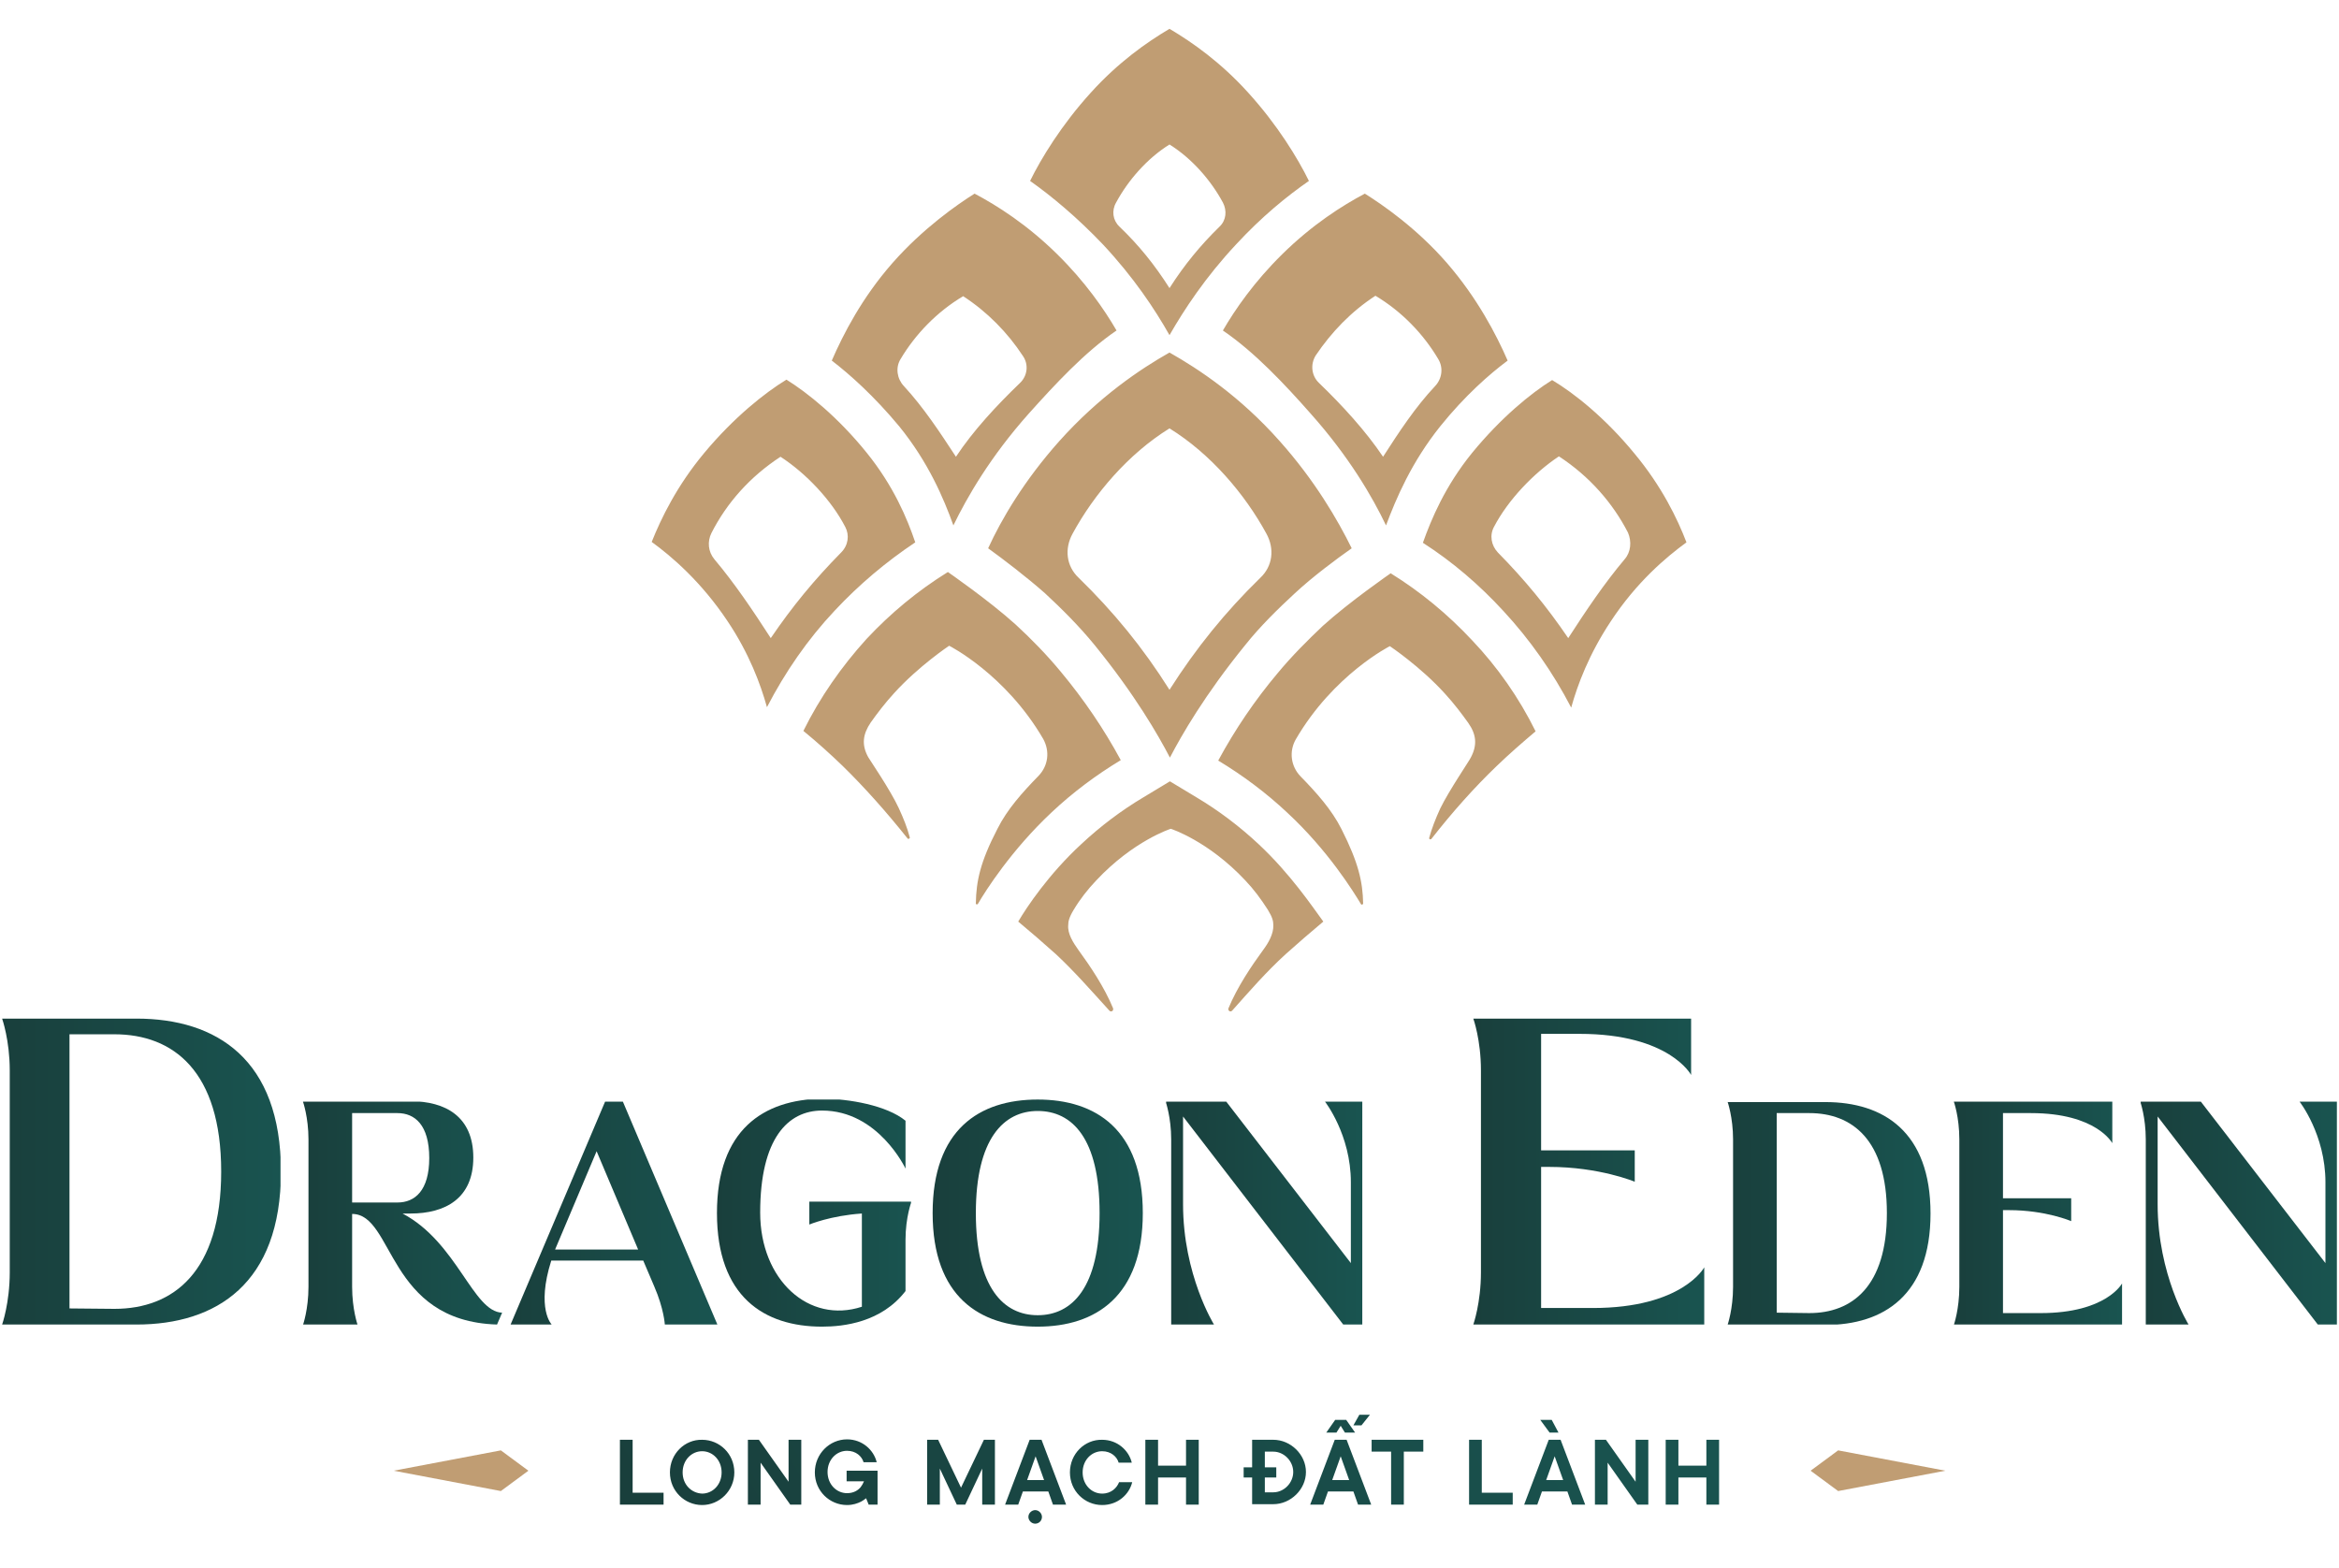 <?xml version="1.0" encoding="utf-8"?>
<!-- Generator: Adobe Illustrator 19.0.0, SVG Export Plug-In . SVG Version: 6.00 Build 0)  -->
<svg version="1.1" id="Layer_1" xmlns="http://www.w3.org/2000/svg" xmlns:xlink="http://www.w3.org/1999/xlink" x="0px" y="0px"
	 width="552px" height="370px" viewBox="0 0 552 370" style="enable-background:new 0 0 552 370;" xml:space="preserve">
<style type="text/css">
	.st0{clip-path:url(#XMLID_72_);fill:url(#XMLID_73_);}
	.st1{clip-path:url(#XMLID_74_);fill:#C09D73;}
	.st2{clip-path:url(#XMLID_76_);fill:url(#XMLID_77_);}
	.st3{clip-path:url(#XMLID_79_);fill:url(#XMLID_80_);}
	.st4{clip-path:url(#XMLID_83_);fill:url(#XMLID_84_);}
	.st5{clip-path:url(#XMLID_85_);fill:url(#XMLID_87_);}
	.st6{clip-path:url(#XMLID_88_);fill:url(#XMLID_90_);}
	.st7{clip-path:url(#XMLID_91_);fill:url(#XMLID_94_);}
	.st8{clip-path:url(#XMLID_95_);fill:url(#XMLID_96_);}
	.st9{clip-path:url(#XMLID_98_);fill:url(#XMLID_99_);}
	.st10{clip-path:url(#XMLID_102_);fill:url(#XMLID_103_);}
	.st11{clip-path:url(#XMLID_104_);fill:url(#XMLID_107_);}
</style>
<g id="XMLID_131_">
	<defs>
		<path id="XMLID_132_" d="M242.7,358c0,0.8,0.7,1.6,1.6,1.6c0.9,0,1.6-0.7,1.6-1.6c0-0.8-0.7-1.6-1.6-1.6
			C243.5,356.4,242.7,357.1,242.7,358 M146.3,339.8v15.3h10.3v-2.8h-7.3v-12.5H146.3z M186.1,339.8v9.9l-7-9.9h-2.6v15.3h3v-9.9
			l7,9.9h2.6v-15.3H186.1z M232.2,339.8l-5.4,11.3l-5.4-11.3h-2.6v15.3h3v-8.5l4,8.5h2l4-8.5v8.5h3v-15.3H232.2z M244.4,343.7l2,5.6
			h-4L244.4,343.7z M243,339.8l-5.8,15.3h3.1l1.1-3.1h6l1.1,3.1h3.1l-5.8-15.3H243z M279.9,339.8v6.1h-6.6v-6.1h-3v15.3h3v-6.4h6.6
			v6.4h3v-15.3H279.9z M298.5,342.6h2c2.5,0,4.7,2.2,4.7,4.8c0,2.6-2.2,4.8-4.7,4.8h-2v-3.5h2.7v-2.4h-2.7V342.6z M295.5,339.8v6.5
			h-2v2.4h2v6.3h5c4.1,0,7.7-3.5,7.7-7.6c0-4.1-3.6-7.6-7.7-7.6H295.5z M316.4,343.7l2,5.6h-4L316.4,343.7z M315,339.8l-5.8,15.3
			h3.1l1.1-3.1h6l1.1,3.1h3.1l-5.8-15.3H315z M323.7,339.8v2.8h4.6v12.5h3v-12.5h4.6v-2.8H323.7z M346.7,339.8v15.3H357v-2.8h-7.3
			v-12.5H346.7z M366.9,343.7l2,5.6h-4L366.9,343.7z M365.5,339.8l-5.8,15.3h3.1l1.1-3.1h6l1.1,3.1h3.1l-5.8-15.3H365.5z M386,339.8
			v9.9l-7-9.9h-2.6v15.3h3v-9.9l7,9.9h2.6v-15.3H386z M402.7,339.8v6.1h-6.6v-6.1h-3v15.3h3v-6.4h6.6v6.4h3v-15.3H402.7z
			 M161.1,347.5c0-2.9,2.1-5,4.6-5c2.5,0,4.6,2.1,4.6,5c0,2.9-2.1,5-4.6,5C163.2,352.4,161.1,350.4,161.1,347.5 M158.1,347.5
			c0,4.4,3.5,7.7,7.6,7.7c4.1,0,7.6-3.4,7.6-7.7c0-4.4-3.5-7.7-7.6-7.7C161.6,339.7,158.1,343.1,158.1,347.5 M192.3,347.5
			c0,4.4,3.5,7.7,7.6,7.7c1.4,0,2.5-0.4,3.3-0.8c0.4-0.2,0.8-0.5,1.2-0.8l0.6,1.5h2.1v-8h-7.3v2.5h4.1c-0.2,0.5-0.5,1-0.8,1.4
			c-0.6,0.7-1.6,1.4-3.2,1.4c-2.5,0-4.6-2.1-4.6-5c0-2.9,2.1-5,4.6-5c2.1,0,3.5,1.3,3.9,2.7h3.1c-0.7-2.9-3.4-5.4-7-5.4
			C195.8,339.7,192.3,343.1,192.3,347.5 M252.5,347.5c0,4.4,3.5,7.7,7.6,7.7c3.7,0,6.4-2.5,7.1-5.4h-3.1c-0.5,1.3-1.8,2.7-4,2.7
			c-2.5,0-4.6-2.1-4.6-5c0-2.9,2.1-5,4.6-5c2.1,0,3.5,1.3,3.9,2.7h3.1c-0.7-2.9-3.4-5.4-7-5.4C256,339.7,252.5,343.1,252.5,347.5
			 M315.1,335.1l-2.1,3h2.4l1-1.6l1,1.6h2.4l-2.1-3H315.1z M363.5,335.1l2.2,3h2.1l-1.6-3H363.5z M320.8,333.9l-1.4,2.5h1.9l2-2.5
			H320.8z"/>
	</defs>
	<clipPath id="XMLID_72_">
		<use xlink:href="#XMLID_132_"  style="overflow:visible;"/>
	</clipPath>
	
		<linearGradient id="XMLID_73_" gradientUnits="userSpaceOnUse" x1="-682.476" y1="725.38" x2="-682.09" y2="725.38" gradientTransform="matrix(520.382 -300.443 -300.443 -520.382 573258.75 172834.906)">
		<stop  offset="0" style="stop-color:#193F3C"/>
		<stop  offset="1.087520e-007" style="stop-color:#193F3C"/>
		<stop  offset="1" style="stop-color:#195450"/>
	</linearGradient>
	<polygon id="XMLID_68_" class="st0" points="135.2,340.3 340.8,221.6 416.8,353.2 211.2,471.9 	"/>
</g>
<g id="XMLID_110_">
	<defs>
		<rect id="XMLID_26_" x="-95" y="-25.5" width="742" height="417.4"/>
	</defs>
	<clipPath id="XMLID_74_">
		<use xlink:href="#XMLID_26_"  style="overflow:visible;"/>
	</clipPath>
	<path id="XMLID_128_" class="st1" d="M459.1,347.1l-25.3,4.8l-6.5-4.8l6.5-4.8L459.1,347.1z M92.9,347.1l25.3,4.8l6.5-4.8l-6.5-4.8
		L92.9,347.1z"/>
	<path id="XMLID_112_" class="st1" d="M341.5,62.1c-7.2-8.3-15.4-13.9-19.4-16.4c-5.3,2.8-12.4,7.3-19.5,14.3
		c-6.6,6.5-11.1,13-14,18c7.5,5.1,14.7,12.8,20.7,19.6c9.1,10.2,14.6,19.7,17.8,26.4c2.4-6.4,6-14.9,12.8-23.4
		c5.8-7.2,11.6-12.3,15.9-15.5C353.1,78.9,348.6,70.3,341.5,62.1 M338.7,91.1c-4.7,5-8.5,10.8-12.3,16.7
		c-4.1-6.1-9.6-12.1-15.1-17.4c-1.8-1.7-2.1-4.4-0.8-6.5c3.7-5.5,8.4-10.4,14.1-14.1c6.2,3.7,11.3,9,14.8,14.9
		C340.7,86.8,340.3,89.4,338.7,91.1 M385.7,107c-6.9-8.4-14.2-14.2-19.4-17.3c-5,3.1-12.1,8.9-18.9,17.2
		c-6.4,7.9-9.6,15.6-11.6,21.2c7,4.5,13.3,9.9,19,16.1c6.3,6.8,11.7,14.5,16,22.8c1.5-5.4,4.2-12.6,9.3-20.3
		c6.1-9.3,13.1-15.2,17.9-18.7C395.9,122.5,392.2,114.8,385.7,107 M383.4,132c-4.8,5.7-9.1,12.1-13.3,18.6
		c-5.1-7.5-10.3-13.8-16.6-20.2c-1.6-1.7-2-4.1-0.9-6.1c3.3-6.3,9.3-12.6,15.3-16.6c7.2,4.7,12.7,11,16.3,18
		C385.1,127.8,384.9,130.3,383.4,132 M297,199.2c-4.5-4.2-9.4-7.9-14.6-11l-6.3-3.8l-6.3,3.8c-5.2,3.1-10.1,6.8-14.6,11
		c-7.7,7.1-12.9,14.9-14.9,18.3c3,2.5,6,5.1,8.9,7.7c4.5,4.2,8.4,8.7,12.6,13.3c0.1,0.1,0.2,0.2,0.4,0.2c0.3,0,0.5-0.2,0.5-0.5
		c0-0.1,0-0.1,0-0.2c-2.1-5.1-5.5-10.1-8.2-13.8c-1.2-1.7-2.6-3.8-2.4-5.9c0-0.8,0.2-1.8,1.3-3.6c1.5-2.5,3.3-4.8,5.3-6.9
		c8.8-9.4,17.6-12.2,17.6-12.2s8.8,2.8,17.6,12.2c2,2.1,3.7,4.4,5.3,6.9c1.1,1.8,1.3,2.7,1.3,3.6c0.1,2.1-1.2,4.3-2.4,5.9
		c-2.7,3.7-6.1,8.7-8.2,13.8c-0.1,0.3,0.1,0.7,0.5,0.7c0.2,0,0.3-0.1,0.4-0.2c4.1-4.6,8-9.1,12.6-13.3c2.9-2.6,5.9-5.2,8.9-7.7
		C309.8,214.1,304.6,206.3,297,199.2 M302,104.1c-9.3-10.5-19.1-17-26-20.9c-6.9,3.9-16.6,10.4-26,20.9
		c-8.3,9.3-13.7,18.5-16.8,25.3c3.6,2.6,9.1,6.8,13.4,10.6c4,3.7,8.1,7.8,11.7,12.2c9.6,11.8,15.1,21.4,17.8,26.6
		c2.7-5.2,8.2-14.8,17.8-26.6c3.5-4.4,7.7-8.5,11.7-12.2c4.2-3.9,9.7-8,13.4-10.6C315.7,122.7,310.3,113.4,302,104.1 M297.4,136.4
		c-8.2,8-15.1,16.5-21.4,26.4c-6.3-10-13.2-18.4-21.4-26.4c-3-2.8-3.4-6.9-1.5-10.4c5.1-9.4,13.2-18.9,22.9-24.9
		c9.7,6,17.8,15.5,22.9,24.9C300.8,129.5,300.4,133.6,297.4,136.4 M249.5,60c-7.1-7-14.2-11.5-19.5-14.3c-4,2.5-12.2,8.2-19.4,16.4
		c-7.2,8.2-11.6,16.8-14.3,23c4.3,3.3,10,8.4,15.9,15.5c6.9,8.5,10.5,17,12.8,23.4c3.2-6.6,8.7-16.2,17.8-26.4
		c6.1-6.8,13.2-14.5,20.7-19.6C260.6,73,256.1,66.5,249.5,60 M240.7,90.4c-5.5,5.3-11,11.2-15.1,17.4c-3.8-5.8-7.6-11.6-12.3-16.7
		c-1.6-1.7-2-4.3-0.8-6.3c3.5-5.9,8.6-11.2,14.8-14.9c5.7,3.7,10.5,8.6,14.1,14.1C242.8,86,242.5,88.7,240.7,90.4 M294.6,21.9
		C288.1,14.7,281.4,10,276,6.8c-5.4,3.2-12.1,7.9-18.6,15.1c-6.9,7.6-11.7,15.5-14.3,20.8c5.1,3.6,11.1,8.6,17.2,15
		c7.2,7.7,12.2,15.2,15.7,21.4c3.5-6.1,8.5-13.7,15.7-21.4c6-6.5,12-11.4,17.2-15C306.3,37.4,301.5,29.5,294.6,21.9 M287.8,53.5
		c-4.5,4.4-8.3,9-11.8,14.5c-3.5-5.5-7.2-10.1-11.8-14.5c-1.6-1.5-1.9-3.8-0.8-5.7c2.8-5.2,7.3-10.4,12.6-13.7
		c5.3,3.3,9.8,8.5,12.6,13.7C289.6,49.7,289.4,52,287.8,53.5 M204.5,106.8c-6.7-8.3-13.9-14.1-18.9-17.2
		c-5.1,3.1-12.4,8.9-19.4,17.3c-6.5,7.8-10.2,15.5-12.4,21c4.7,3.4,11.7,9.4,17.9,18.7c5.1,7.6,7.8,14.9,9.3,20.3
		c4.3-8.3,9.6-16,16-22.8c5.7-6.1,12.1-11.5,19-16.1C214.1,122.4,210.9,114.7,204.5,106.8 M198.5,130.4
		c-6.3,6.4-11.5,12.7-16.6,20.2c-4.2-6.5-8.5-12.9-13.3-18.6c-1.5-1.8-1.7-4.2-0.7-6.2c3.6-7.1,9.1-13.3,16.3-18
		c6,3.9,12,10.2,15.3,16.6C200.5,126.3,200.2,128.7,198.5,130.4 M264.5,179.4c-5.8,3.5-11.3,7.6-16.3,12.3
		c-9.5,8.9-15.6,18.5-17.4,21.6c-0.2,0.3-0.6,0.1-0.5-0.2c0.1-5.1,1-9.6,5.1-17.5c2.3-4.6,5.9-8.6,9.7-12.5c2.3-2.4,2.7-5.8,1.1-8.7
		c-8.9-15.3-22.2-22-22.2-22c0,0-7.2,4.8-13,11.2c-2.2,2.4-4,4.8-5.5,6.9c-1.9,2.8-2.2,5.3-0.6,8.2c0.4,0.7,5.2,7.7,7.2,12
		c1.1,2.4,2,4.6,2.6,6.9c0.1,0.3-0.3,0.5-0.5,0.3c-5.1-6.4-10.2-12.1-15.3-17.1c-2.9-2.8-6-5.6-9.3-8.3c3.9-7.9,9-15.2,14.9-21.7
		c5.7-6.1,12.1-11.4,19.2-15.8c0,0,9.7,6.7,16,12.4c3.7,3.4,7.4,7.2,10.7,11.2C255.8,165.1,260.5,172,264.5,179.4 M362.4,172.6
		c-3.2,2.7-6.3,5.4-9.3,8.3c-5.1,4.9-10.3,10.7-15.3,17.1c-0.2,0.2-0.6,0.1-0.5-0.3c0.6-2.2,1.5-4.5,2.6-6.9
		c2.1-4.3,6.9-11.3,7.2-12c1.6-3,1.3-5.5-0.6-8.2c-1.5-2.1-3.3-4.5-5.5-6.9c-5.8-6.4-13-11.2-13-11.2c0,0-13.3,6.7-22.2,22
		c-1.6,2.8-1.2,6.3,1.1,8.7c3.8,3.9,7.4,7.9,9.7,12.5c4,7.9,5,12.4,5.1,17.5c0,0.3-0.4,0.4-0.5,0.2c-1.8-3-7.8-12.7-17.4-21.6
		c-5-4.7-10.5-8.8-16.3-12.3c4-7.4,8.7-14.3,14-20.6c3.3-4,7.1-7.8,10.7-11.2c6.3-5.7,16-12.4,16-12.4c7.1,4.4,13.5,9.7,19.2,15.8
		C353.4,157.4,358.5,164.7,362.4,172.6"/>
</g>
<g id="XMLID_105_">
	<defs>
		<path id="XMLID_106_" d="M16.4,308.8v-64.7H27c13.9,0,25.2,8.7,25.2,32.4c0,23.7-11.3,32.4-25.2,32.4L16.4,308.8z M0.5,240.4
			c0,0,1.8,5.1,1.8,12.2v47.7c0,7.2-1.8,12.3-1.8,12.3h31.7c18.8,0,34.1-9.6,34.1-36.1c0-26.5-15.2-36.1-34.1-36.1H0.5z"/>
	</defs>
	<clipPath id="XMLID_76_">
		<use xlink:href="#XMLID_106_"  style="overflow:visible;"/>
	</clipPath>
	
		<linearGradient id="XMLID_77_" gradientUnits="userSpaceOnUse" x1="-680.434" y1="725.881" x2="-680.048" y2="725.881" gradientTransform="matrix(170.119 0 0 -170.119 115754.93 123762.383)">
		<stop  offset="0" style="stop-color:#193F3C"/>
		<stop  offset="1.087520e-007" style="stop-color:#193F3C"/>
		<stop  offset="1" style="stop-color:#195450"/>
	</linearGradient>
	<rect id="XMLID_25_" x="0.5" y="240.4" class="st2" width="65.7" height="72.3"/>
</g>
<g id="XMLID_100_">
	<defs>
		<path id="XMLID_101_" d="M140.8,271.7l9.8,23.2H131L140.8,271.7z M142.8,260l-22.3,52.6h9.7c0,0-3.7-3.7-0.1-15.1h21.7l2.6,6.1
			c2.3,5.3,2.5,9,2.5,9h12.4L147,260H142.8z"/>
	</defs>
	<clipPath id="XMLID_79_">
		<use xlink:href="#XMLID_101_"  style="overflow:visible;"/>
	</clipPath>
	
		<linearGradient id="XMLID_80_" gradientUnits="userSpaceOnUse" x1="-681.055" y1="726.309" x2="-680.668" y2="726.309" gradientTransform="matrix(126.442 0 0 -126.442 86234.164 92122.125)">
		<stop  offset="0" style="stop-color:#193F3C"/>
		<stop  offset="1.087520e-007" style="stop-color:#193F3C"/>
		<stop  offset="1" style="stop-color:#195450"/>
	</linearGradient>
	<rect id="XMLID_22_" x="120.4" y="260" class="st3" width="48.9" height="52.6"/>
</g>
<g id="XMLID_97_">
	<defs>
		<path id="XMLID_18_" d="M169.2,286.3c0,19.7,11.1,26.8,24.8,26.8c5.1,0,14-1,19.7-8.4v-12.1c0-5.3,1.4-9,1.4-9h-24.1v5.4
			c0,0,5-2.1,12.4-2.6v22c-12.5,4.1-24-6.3-24-22.2c0-17.6,6.6-24.1,14.6-24.1c13.3,0,19.7,13.7,19.7,13.7v-11.3
			c-4.4-3.6-13.3-5.2-19.7-5.2C180.2,259.5,169.2,266.6,169.2,286.3"/>
	</defs>
	<clipPath id="XMLID_83_">
		<use xlink:href="#XMLID_18_"  style="overflow:visible;"/>
	</clipPath>
	
		<linearGradient id="XMLID_84_" gradientUnits="userSpaceOnUse" x1="-681.579" y1="726.395" x2="-681.192" y2="726.395" gradientTransform="matrix(118.636 0 0 -118.636 81029.141 86463.211)">
		<stop  offset="0" style="stop-color:#193F3C"/>
		<stop  offset="1.087520e-007" style="stop-color:#193F3C"/>
		<stop  offset="1" style="stop-color:#195450"/>
	</linearGradient>
	<rect id="XMLID_19_" x="169.2" y="259.5" class="st4" width="45.8" height="53.7"/>
</g>
<g id="XMLID_92_">
	<defs>
		<path id="XMLID_93_" d="M230.3,286.3c0-17.6,6.6-24.1,14.6-24.1c8.1,0,14.6,6.4,14.6,24.1c0,17.6-6.5,24.1-14.6,24.1
			C236.9,310.4,230.3,304,230.3,286.3 M220.1,286.3c0,19.7,11.1,26.8,24.8,26.8c13.7,0,24.8-7.2,24.8-26.8
			c0-19.7-11.1-26.8-24.8-26.8C231.1,259.5,220.1,266.6,220.1,286.3"/>
	</defs>
	<clipPath id="XMLID_85_">
		<use xlink:href="#XMLID_93_"  style="overflow:visible;"/>
	</clipPath>
	
		<linearGradient id="XMLID_87_" gradientUnits="userSpaceOnUse" x1="-682.316" y1="726.289" x2="-681.929" y2="726.289" gradientTransform="matrix(128.393 0 0 -128.393 87824.539 93536.664)">
		<stop  offset="0" style="stop-color:#193F3C"/>
		<stop  offset="1.087520e-007" style="stop-color:#193F3C"/>
		<stop  offset="1" style="stop-color:#195450"/>
	</linearGradient>
	<rect id="XMLID_17_" x="220.1" y="259.5" class="st5" width="49.6" height="53.7"/>
</g>
<g id="XMLID_89_">
	<defs>
		<path id="XMLID_13_" d="M312.7,260c0,0,6.1,7.8,6.1,19v19.1L289.4,260h-14.3c0,0,1.3,3.7,1.3,8.9v43.7h10.1c0,0-7.3-11.7-7.3-28.4
			v-20.7l37.8,49.1h4.5V260H312.7z"/>
	</defs>
	<clipPath id="XMLID_88_">
		<use xlink:href="#XMLID_13_"  style="overflow:visible;"/>
	</clipPath>
	
		<linearGradient id="XMLID_90_" gradientUnits="userSpaceOnUse" x1="-682.997" y1="726.38" x2="-682.611" y2="726.38" gradientTransform="matrix(120.002 0 0 -120.002 82236.32 87453.398)">
		<stop  offset="0" style="stop-color:#193F3C"/>
		<stop  offset="1.087520e-007" style="stop-color:#193F3C"/>
		<stop  offset="1" style="stop-color:#195450"/>
	</linearGradient>
	<rect id="XMLID_14_" x="275.2" y="260" class="st6" width="46.4" height="52.6"/>
</g>
<g id="XMLID_86_">
	<defs>
		<path id="XMLID_11_" d="M347.7,240.4c0,0,1.8,5,1.8,12.2v47.7c0,7.2-1.8,12.3-1.8,12.3h54.5v-13.5c0,0-5.1,9.6-26.3,9.6h-12.2
			v-33.3h1.9c11.9,0,20.2,3.5,20.2,3.5v-7.4h-22.1v-27.5h9.1c21.2,0,26.3,9.7,26.3,9.7v-13.5H347.7z"/>
	</defs>
	<clipPath id="XMLID_91_">
		<use xlink:href="#XMLID_11_"  style="overflow:visible;"/>
	</clipPath>
	
		<linearGradient id="XMLID_94_" gradientUnits="userSpaceOnUse" x1="-683.815" y1="726.064" x2="-683.428" y2="726.064" gradientTransform="matrix(140.917 0 0 -140.917 96708.922 102591.445)">
		<stop  offset="0" style="stop-color:#193F3C"/>
		<stop  offset="1.087520e-007" style="stop-color:#193F3C"/>
		<stop  offset="1" style="stop-color:#195450"/>
	</linearGradient>
	<rect id="XMLID_12_" x="347.7" y="240.4" class="st7" width="54.5" height="72.3"/>
</g>
<g id="XMLID_81_">
	<defs>
		<path id="XMLID_82_" d="M419.3,309.8v-47.1h7.7c10.1,0,18.3,6.3,18.3,23.6c0,17.3-8.2,23.6-18.3,23.6L419.3,309.8z M407.7,260
			c0,0,1.3,3.7,1.3,8.9v34.8c0,5.3-1.3,9-1.3,9h23.1c13.7,0,24.8-7,24.8-26.3c0-19.3-11.1-26.3-24.8-26.3H407.7z"/>
	</defs>
	<clipPath id="XMLID_95_">
		<use xlink:href="#XMLID_82_"  style="overflow:visible;"/>
	</clipPath>
	
		<linearGradient id="XMLID_96_" gradientUnits="userSpaceOnUse" x1="-684.695" y1="726.336" x2="-684.309" y2="726.336" gradientTransform="matrix(123.905 0 0 -123.905 85244.695 90282.852)">
		<stop  offset="0" style="stop-color:#193F3C"/>
		<stop  offset="1.087520e-007" style="stop-color:#193F3C"/>
		<stop  offset="1" style="stop-color:#195450"/>
	</linearGradient>
	<rect id="XMLID_10_" x="407.7" y="260" class="st8" width="47.9" height="52.6"/>
</g>
<g id="XMLID_78_">
	<defs>
		<path id="XMLID_6_" d="M461.1,260c0,0,1.3,3.6,1.3,8.9v34.8c0,5.3-1.3,9-1.3,9h39.7v-9.8c0,0-3.7,7-19.2,7h-8.9v-24.3h1.4
			c8.7,0,14.7,2.6,14.7,2.6v-5.4h-16.1v-20.1h6.6c15.5,0,19.2,7.1,19.2,7.1V260H461.1z"/>
	</defs>
	<clipPath id="XMLID_98_">
		<use xlink:href="#XMLID_6_"  style="overflow:visible;"/>
	</clipPath>
	
		<linearGradient id="XMLID_99_" gradientUnits="userSpaceOnUse" x1="-685.872" y1="726.613" x2="-685.486" y2="726.613" gradientTransform="matrix(102.636 0 0 -102.636 70856.133 74862.844)">
		<stop  offset="0" style="stop-color:#193F3C"/>
		<stop  offset="1.087520e-007" style="stop-color:#193F3C"/>
		<stop  offset="1" style="stop-color:#195450"/>
	</linearGradient>
	<rect id="XMLID_7_" x="461.1" y="260" class="st9" width="39.7" height="52.6"/>
</g>
<g id="XMLID_75_">
	<defs>
		<path id="XMLID_4_" d="M542.7,260c0,0,6.1,7.8,6.1,19v19.1L519.4,260h-14.3c0,0,1.3,3.7,1.3,8.9v43.7h10.1c0,0-7.3-11.7-7.3-28.4
			v-20.7l37.8,49.1h4.5V260H542.7z"/>
	</defs>
	<clipPath id="XMLID_102_">
		<use xlink:href="#XMLID_4_"  style="overflow:visible;"/>
	</clipPath>
	
		<linearGradient id="XMLID_103_" gradientUnits="userSpaceOnUse" x1="-686.04" y1="726.38" x2="-685.654" y2="726.38" gradientTransform="matrix(120.002 0 0 -120.002 82831.461 87453.398)">
		<stop  offset="0" style="stop-color:#193F3C"/>
		<stop  offset="1.087520e-007" style="stop-color:#193F3C"/>
		<stop  offset="1" style="stop-color:#195450"/>
	</linearGradient>
	<rect id="XMLID_5_" x="505.2" y="260" class="st10" width="46.4" height="52.6"/>
</g>
<g id="XMLID_70_">
	<defs>
		<path id="XMLID_71_" d="M83.1,262.7h10.7c4.1,0,7.5,2.8,7.5,10.6c0,7.7-3.4,10.5-7.5,10.5H83.1V262.7z M71.5,260
			c0,0,1.3,3.7,1.3,8.9v34.8c0,5.3-1.3,9-1.3,9h12.9c0,0-1.3-3.7-1.3-9v-17.2c9.9,0,8.2,25.3,34.2,26.1l1.2-2.8
			c-6.9-0.2-10.6-16.6-23.5-23.4h1.9c8.1,0,14.8-3.5,14.8-13.2c0-9.7-6.6-13.3-14.8-13.3H71.5z"/>
	</defs>
	<clipPath id="XMLID_104_">
		<use xlink:href="#XMLID_71_"  style="overflow:visible;"/>
	</clipPath>
	
		<linearGradient id="XMLID_107_" gradientUnits="userSpaceOnUse" x1="-680.337" y1="726.362" x2="-679.951" y2="726.362" gradientTransform="matrix(121.547 0 0 -121.547 82764.555 88573.477)">
		<stop  offset="0" style="stop-color:#193F3C"/>
		<stop  offset="1.087520e-007" style="stop-color:#193F3C"/>
		<stop  offset="1" style="stop-color:#195450"/>
	</linearGradient>
	<rect id="XMLID_3_" x="71.5" y="260" class="st11" width="47" height="52.6"/>
</g>
</svg>
